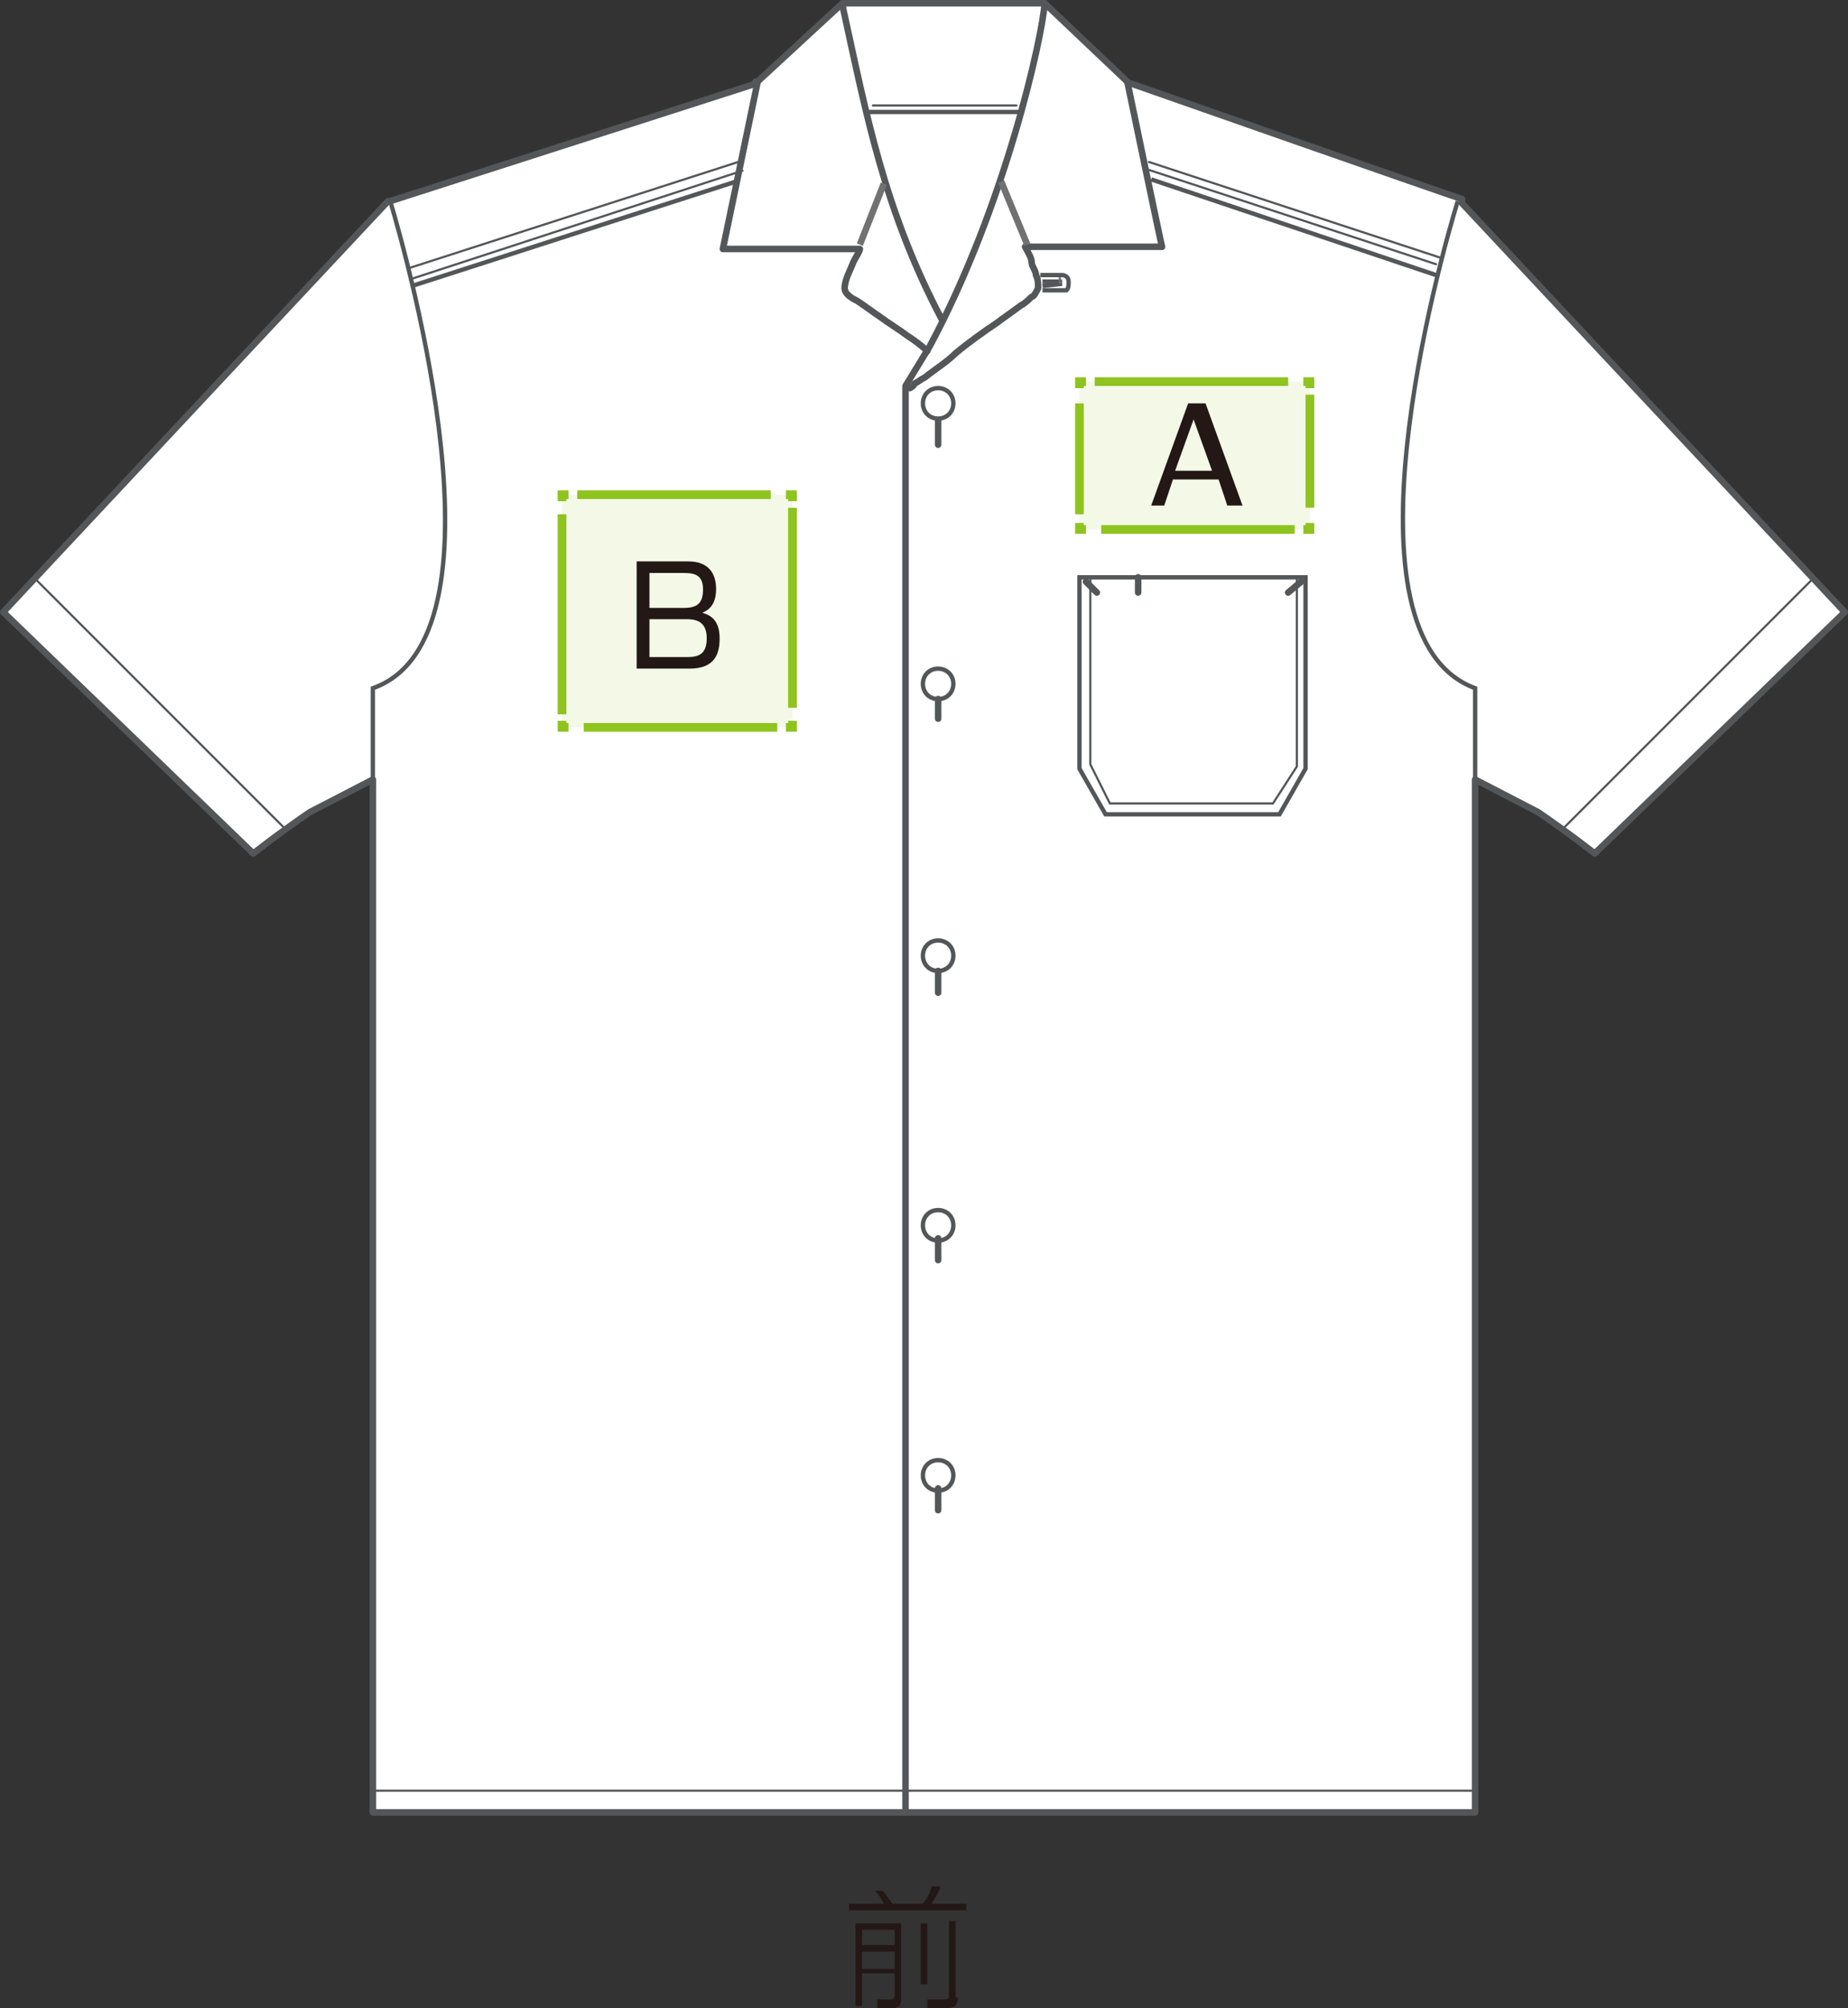 <?xml version="1.0" encoding="UTF-8"?>
<svg id="_レイヤー_2" xmlns="http://www.w3.org/2000/svg" viewBox="0 0 85 92.35">
  <rect x="0" y="0" width="85" height="92.35" fill="#333333" stroke="none"/>
  <defs>
    <style>
      .cls-1 {
        fill: #231815;
      }

      .cls-2, .cls-3, .cls-4, .cls-5, .cls-6, .cls-7, .cls-8 {
        fill: none;
      }

      .cls-2, .cls-3, .cls-5, .cls-7, .cls-8 {
        stroke-miterlimit: 10;
      }

      .cls-2, .cls-5 {
        stroke: #8fc31f;
        stroke-width: .4px;
      }

      .cls-2, .cls-6 {
        stroke-dasharray: 0 0 0 0 0 0;
      }

      .cls-9 {
        fill: #fff;
      }

      .cls-3 {
        stroke-width: .2px;
      }

      .cls-3, .cls-4, .cls-6 {
        stroke: #53575a;
      }

      .cls-10 {
        fill: #f3f8e7;
      }

      .cls-4 {
        stroke-linejoin: round;
      }

      .cls-4, .cls-6 {
        stroke-linecap: round;
      }

      .cls-4, .cls-8 {
        stroke-width: .3px;
      }

      .cls-6, .cls-7 {
        stroke-width: .1px;
      }

      .cls-7, .cls-8 {
        stroke: #727171;
      }
    </style>
  </defs>
  <g id="_レイヤー_3">
    <g>
      <path class="cls-1" d="M40.65,87.55s-.2-.4-.4-.6h.3c.1,0,.2.2.5.6h1.4c.2-.3.3-.4.4-.8h.4c0,.2-.3.6-.4.8h1.6v.3h-5.4v-.3h1.7-.1ZM41.45,88.45v3.5c0,.1,0,.4-.4.4h-.7v-.4h.6c.1,0,.2,0,.2-.2v-1h-1.5v1.5h-.3v-3.8h2.1ZM41.15,88.75h-1.5v.7h1.5v-.7ZM41.15,89.75h-1.5v.8h1.5v-.8ZM42.65,88.45v2.8h-.3v-2.8h.3ZM44.05,91.85c0,.2,0,.5-.5.5h-.9v-.4h.8c.2,0,.2-.1.2-.2v-3.4h.3v3.5h.1Z"/>
      <path class="cls-9" d="M34.75,3.85l-16.8,5.4h-.1c-.1.1-17.7,18.9-17.7,18.9l11.5,11.1s1-.8,2.6-1.9l2.9-1.5v47.5h50.7v-47.5l2.9,1.5c1.6,1.1,2.6,1.9,2.6,1.9l11.5-11.1-17.6-18.8v-.2c-.1,0-15.2-5.3-15.2-5.3h-.1l-3.9-3.7h-9.3l-3.9,3.6h-.1v.1Z"/>
      <g>
        <path class="cls-3" d="M17.95,9.25c.8,2.7,5.7,20.1-.8,22.4v4.2"/>
        <path class="cls-3" d="M67.85,36.35v-4.7c-6.5-2.4-1.6-19.8-.8-22.4"/>
        <path class="cls-4" d="M41.85,17.85h0s.2-.1.2-.2c.2-.1.3-.2.5-.3.5-.4,1-.7,1.4-1.1.6-.5,1.3-1,1.9-1.4.4-.3.7-.5,1.1-.8.2-.1.4-.3.5-.4.1,0,.2-.2.3-.4,0-.2,0-.4-.1-.6,0-.2-.2-.4-.2-.6,0-.2-.2-.5-.3-.7h6.3c0,.1-1.6-7.6-1.6-7.6"/>
        <path class="cls-4" d="M48.05.15c-.1,1.5-1.8,9.3-5.3,15.8l-1.1,1.8v65.6"/>
        <line class="cls-3" x1="39.75" y1="5.15" x2="46.95" y2="5.15"/>
        <g>
          <line class="cls-6" x1="39.75" y1="4.85" x2="39.85" y2="4.85"/>
          <line class="cls-6" x1="40.15" y1="4.85" x2="46.75" y2="4.85"/>
          <line class="cls-6" x1="46.95" y1="4.85" x2="47.05" y2="4.85"/>
        </g>
        <line class="cls-6" x1="17.05" y1="82.35" x2="67.85" y2="82.35"/>
        <polygon class="cls-3" points="54.85 26.55 54.85 26.55 49.65 26.55 49.65 35.35 50.85 37.45 54.85 37.45 54.85 37.45 58.85 37.45 60.05 35.35 60.05 26.55 54.85 26.55"/>
        <polyline class="cls-6" points="50.15 26.65 50.15 35.15 51.05 36.95 58.55 36.95 59.65 35.25 59.65 26.55"/>
        <line class="cls-4" x1="49.95" y1="26.75" x2="50.45" y2="27.25"/>
        <line class="cls-4" x1="59.85" y1="26.75" x2="59.25" y2="27.25"/>
        <line class="cls-4" x1="52.35" y1="26.55" x2="52.35" y2="27.25"/>
        <line class="cls-3" x1="18.95" y1="13.15" x2="33.85" y2="8.35"/>
        <line class="cls-6" x1="18.85" y1="12.85" x2="34.15" y2="7.85"/>
        <line class="cls-6" x1="18.75" y1="12.35" x2="33.95" y2="7.45"/>
        <line class="cls-3" x1="66.05" y1="12.65" x2="52.95" y2="8.25"/>
        <line class="cls-6" x1="66.05" y1="12.15" x2="52.65" y2="7.75"/>
        <line class="cls-6" x1="66.25" y1="11.85" x2="52.85" y2="7.45"/>
        <line class="cls-4" x1="43.15" y1="19.35" x2="43.15" y2="20.45"/>
        <line class="cls-4" x1="43.15" y1="68.45" x2="43.15" y2="69.45"/>
        <line class="cls-4" x1="43.15" y1="44.65" x2="43.15" y2="45.65"/>
        <line class="cls-4" x1="43.15" y1="32.15" x2="43.15" y2="33.05"/>
        <line class="cls-4" x1="43.15" y1="56.95" x2="43.15" y2="57.95"/>
        <path class="cls-3" d="M43.85,18.55c0,.4-.3.7-.7.7s-.7-.3-.7-.7.3-.7.7-.7.7.3.7.7Z"/>
        <path class="cls-3" d="M43.85,31.45c0,.4-.3.7-.7.7s-.7-.3-.7-.7.3-.7.7-.7.7.3.7.7Z"/>
        <path class="cls-3" d="M43.85,43.95c0,.4-.3.7-.7.7s-.7-.3-.7-.7.3-.7.7-.7.7.3.7.7Z"/>
        <path class="cls-3" d="M43.85,56.35c0,.4-.3.7-.7.7s-.7-.3-.7-.7.3-.7.7-.7.7.3.7.7Z"/>
        <path class="cls-3" d="M43.85,67.85c0,.4-.3.7-.7.7s-.7-.3-.7-.7.3-.7.7-.7.7.3.7.7Z"/>
        <line class="cls-8" x1="47.25" y1="11.25" x2="46.05" y2="8.35"/>
        <path class="cls-4" d="M38.75.25c1.1,5,1.9,9.4,4.6,14.5"/>
        <line class="cls-8" x1="39.55" y1="11.25" x2="40.65" y2="8.45"/>
        <path class="cls-3" d="M47.85,12.65h1s.3,0,.3.3c0,.2,0,.3-.1.4h-1.1"/>
        <line class="cls-3" x1="47.95" y1="12.95" x2="48.85" y2="12.95"/>
        <line class="cls-3" x1="48.85" y1="13.05" x2="47.95" y2="13.15"/>
        <path class="cls-7" d="M48.75,12.75h0v.3"/>
        <line class="cls-6" x1="1.55" y1="26.55" x2="13.15" y2="38.15"/>
        <path class="cls-4" d="M34.85,3.75l-1.6,7.7h6.3c0,.1-.2.4-.3.6-.1.3-.4.8-.4,1.2,0,.3.4.5.6.6.3.2.7.5,1,.7.4.3.9.6,1.3.9.3.2.6.4.9.7"/>
        <line class="cls-6" x1="83.45" y1="26.55" x2="71.85" y2="38.15"/>
        <path class="cls-4" d="M34.75,3.85l-16.8,5.4h-.1c-.1.1-17.7,18.9-17.7,18.9l11.5,11.1s1-.8,2.6-1.9l2.9-1.5v47.5h50.7v-47.5l2.9,1.5c1.6,1.1,2.6,1.9,2.6,1.9l11.5-11.1-17.6-18.8v-.2c-.1,0-15.2-5.3-15.2-5.3h-.1l-3.9-3.7h-9.3l-3.9,3.6h-.1v.1Z"/>
      </g>
      <g>
        <rect class="cls-10" x="49.65" y="17.55" width="10.6" height="6.8"/>
        <g>
          <polyline class="cls-5" points="49.65 24.05 49.65 24.35 49.95 24.35"/>
          <line class="cls-2" x1="50.65" y1="24.35" x2="59.55" y2="24.35"/>
          <polyline class="cls-5" points="59.95 24.35 60.25 24.35 60.25 24.05"/>
          <line class="cls-2" x1="60.25" y1="23.35" x2="60.25" y2="18.15"/>
          <polyline class="cls-5" points="60.25 17.85 60.25 17.55 59.95 17.55"/>
          <line class="cls-2" x1="59.25" y1="17.55" x2="50.35" y2="17.55"/>
          <polyline class="cls-5" points="49.95 17.55 49.65 17.55 49.65 17.85"/>
          <line class="cls-2" x1="49.65" y1="18.55" x2="49.65" y2="23.65"/>
        </g>
      </g>
      <path class="cls-1" d="M57.05,23.25h-.6l-.4-1.2h-2.1l-.4,1.2h-.6l1.7-4.7h.8l1.7,4.7h-.1ZM54.95,19.15l-.9,2.5h1.7l-.9-2.5h.1Z"/>
      <g>
        <rect class="cls-10" x="25.85" y="22.75" width="10.6" height="10.7"/>
        <g>
          <polyline class="cls-5" points="25.85 33.15 25.85 33.45 26.15 33.45"/>
          <line class="cls-2" x1="26.85" y1="33.45" x2="35.75" y2="33.45"/>
          <polyline class="cls-5" points="36.15 33.45 36.45 33.45 36.45 33.15"/>
          <line class="cls-2" x1="36.45" y1="32.55" x2="36.45" y2="23.35"/>
          <polyline class="cls-5" points="36.45 23.05 36.45 22.75 36.15 22.75"/>
          <line class="cls-2" x1="35.45" y1="22.75" x2="26.55" y2="22.75"/>
          <polyline class="cls-5" points="26.15 22.75 25.85 22.75 25.85 23.05"/>
          <line class="cls-2" x1="25.85" y1="23.65" x2="25.85" y2="32.85"/>
        </g>
      </g>
    </g>
    <path class="cls-1" d="M31.661,25.818c.951,0,1.276.582,1.276,1.264,0,.407-.1.895-.638,1.095.288.094.801.256.801,1.176,0,.65-.169,1.395-1.376,1.395h-2.44v-4.93h2.377ZM29.872,26.35v1.608h1.57c.613,0,.895-.2.895-.857,0-.65-.382-.75-.87-.75h-1.595ZM29.872,28.477v1.739h1.771c.557,0,.863-.188.863-.87,0-.863-.626-.87-.976-.87h-1.658Z"/>
  </g>
</svg>